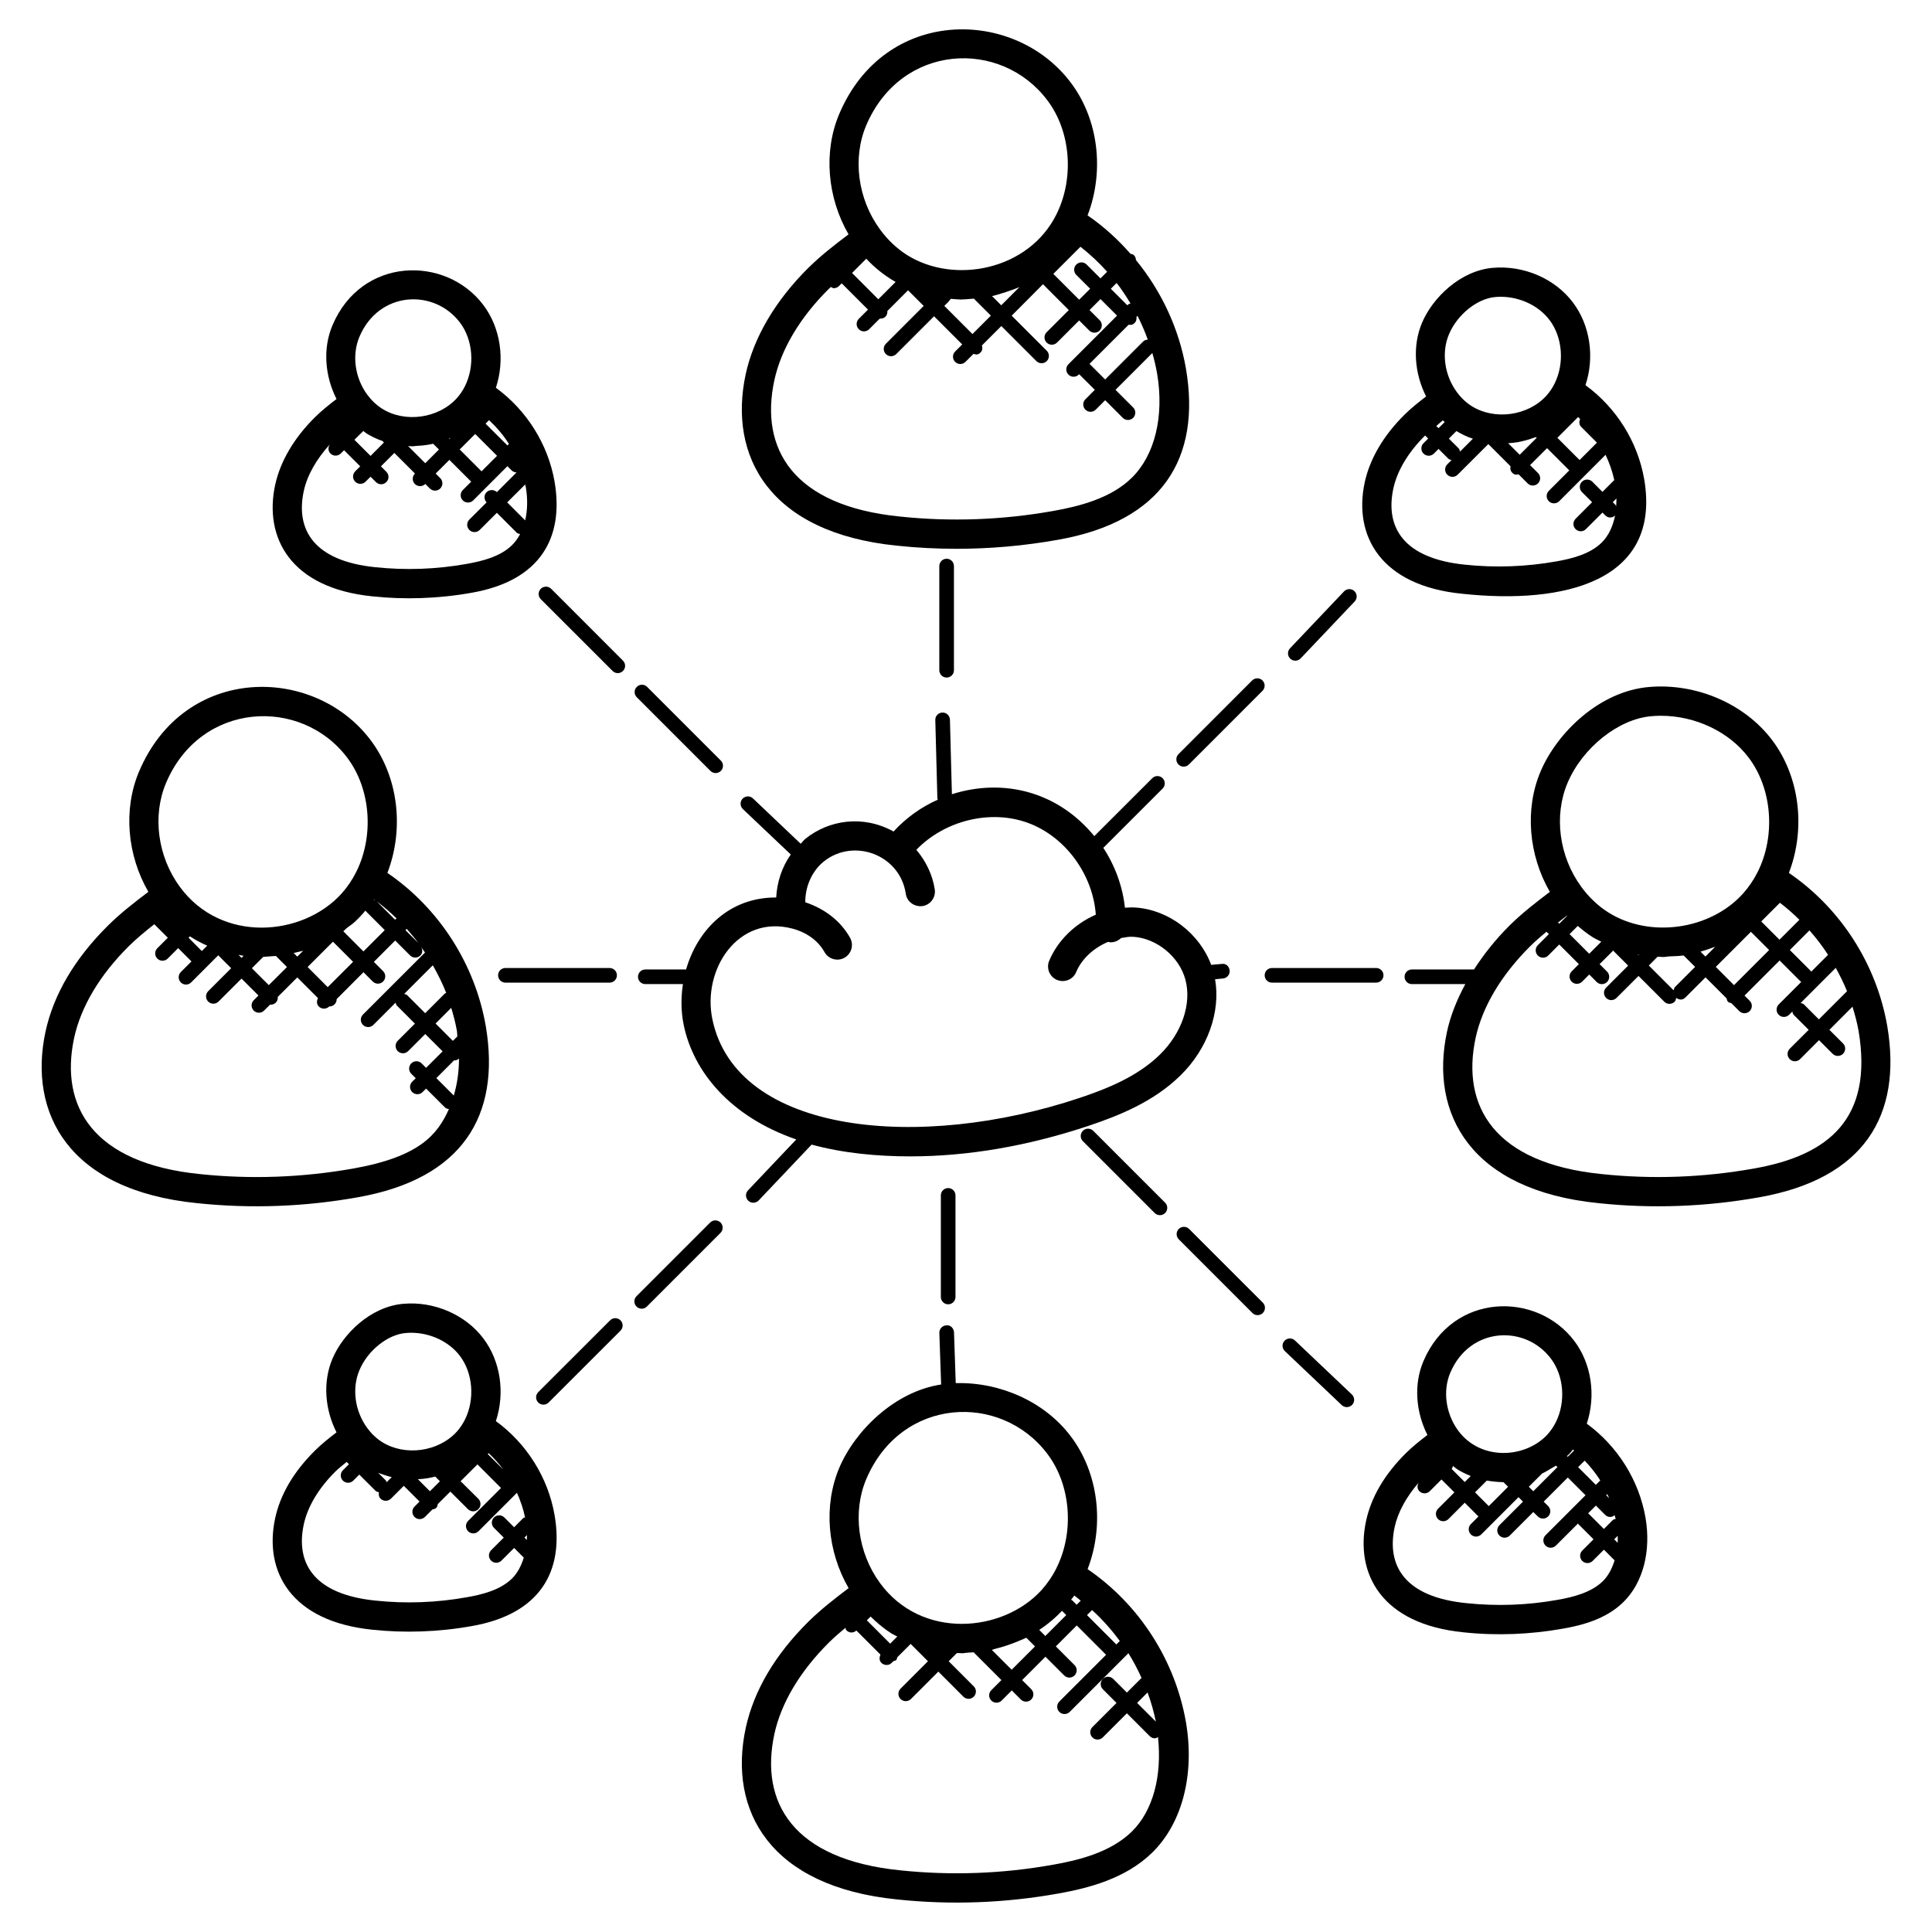 <svg width="54" height="54" viewBox="0 0 54 54" fill="none" xmlns="http://www.w3.org/2000/svg">
<path d="M50 24.398C50.476 23.16 50.306 21.709 49.528 20.681C48.763 19.671 47.414 19.087 46.089 19.202C44.707 19.319 43.517 20.48 43.058 21.566C42.613 22.619 42.724 23.897 43.319 24.928C42.94 25.215 42.553 25.512 42.195 25.865C41.795 26.263 41.472 26.675 41.199 27.097H39.462C39.349 27.097 39.258 27.188 39.258 27.301C39.258 27.414 39.349 27.506 39.462 27.506H40.956C40.722 27.94 40.542 28.384 40.444 28.837C39.949 31.142 41.114 33.271 44.676 33.628C46.175 33.787 47.688 33.73 49.174 33.464C52.097 32.947 53.172 31.183 52.75 28.681C52.449 26.945 51.444 25.384 50 24.398ZM51.31 27.052C51.427 27.264 51.535 27.481 51.625 27.705L50.838 28.492L50.42 28.073C50.395 28.048 50.361 28.045 50.328 28.035L51.31 27.052ZM51.095 26.688L50.623 27.16C50.619 27.155 50.621 27.149 50.617 27.144L50.026 26.553L50.575 26.004C50.765 26.22 50.94 26.448 51.095 26.688ZM47.957 27.025L48.938 26.044L49.448 26.554L48.466 27.535L47.957 27.025ZM46.817 27.587C46.792 27.613 46.788 27.648 46.779 27.681L46.085 26.987L46.33 26.741C46.36 26.742 46.391 26.744 46.421 26.745C46.444 26.745 46.466 26.749 46.488 26.749C46.549 26.749 46.608 26.733 46.667 26.731C46.797 26.725 46.928 26.724 47.057 26.705L47.379 27.025L46.817 27.587ZM43.804 25.596L43.581 25.819L43.547 25.786C43.632 25.72 43.714 25.653 43.799 25.59C43.8 25.592 43.802 25.594 43.804 25.596ZM44.099 25.88C44.231 25.994 44.367 26.1 44.511 26.192C44.59 26.242 44.674 26.278 44.756 26.321L44.419 26.658L43.87 26.109L44.099 25.88ZM45.81 26.683L45.795 26.697L45.776 26.679C45.787 26.681 45.798 26.681 45.81 26.683ZM47.53 26.599C47.647 26.567 47.761 26.527 47.874 26.485C47.895 26.476 47.917 26.473 47.938 26.465L47.667 26.736L47.53 26.599ZM49.227 25.755L49.749 25.233C49.941 25.378 50.122 25.538 50.294 25.708L49.737 26.265L49.227 25.755ZM43.813 21.884C44.23 20.898 45.238 20.095 46.157 20.018C46.245 20.01 46.333 20.006 46.42 20.006C47.384 20.006 48.326 20.449 48.875 21.175C49.532 22.042 49.636 23.357 49.127 24.373L49.126 24.374C49.018 24.591 48.879 24.796 48.714 24.98C47.793 25.996 46.104 26.231 44.949 25.5C44.807 25.41 44.672 25.305 44.547 25.185C44.42 25.066 44.303 24.933 44.196 24.785C43.576 23.937 43.426 22.798 43.813 21.884ZM49.032 32.659C47.613 32.913 46.178 32.965 44.76 32.815C41.768 32.513 40.834 30.922 41.244 29.009C41.433 28.137 41.962 27.25 42.771 26.446C42.914 26.305 43.068 26.171 43.224 26.042L43.291 26.109L42.983 26.418C42.903 26.498 42.903 26.628 42.983 26.708C43.062 26.787 43.192 26.789 43.273 26.708L43.581 26.399L44.13 26.948L43.93 27.149C43.849 27.229 43.849 27.358 43.93 27.439C44.009 27.518 44.138 27.519 44.219 27.439L44.42 27.238L44.628 27.447C44.709 27.528 44.839 27.525 44.918 27.447C44.998 27.367 44.998 27.237 44.918 27.157L44.709 26.948L45.076 26.582C45.081 26.577 45.079 26.57 45.083 26.565L45.507 26.989L44.892 27.604C44.812 27.684 44.812 27.813 44.892 27.893C44.971 27.973 45.1 27.974 45.181 27.893L45.797 27.278L46.517 27.998C46.596 28.078 46.725 28.078 46.806 27.998C46.836 27.969 46.842 27.93 46.85 27.892C46.95 27.961 47.039 27.948 47.108 27.879L47.67 27.317L48.259 27.905C48.268 27.938 48.272 27.973 48.298 27.999C48.324 28.025 48.358 28.029 48.392 28.038L48.614 28.261C48.693 28.339 48.823 28.342 48.904 28.261C48.984 28.181 48.984 28.051 48.904 27.971L48.76 27.827L49.741 26.846L50.332 27.437C50.336 27.441 50.343 27.439 50.347 27.444L49.716 28.074C49.636 28.154 49.636 28.284 49.716 28.364C49.795 28.443 49.924 28.444 50.005 28.364L50.096 28.273C50.105 28.306 50.109 28.34 50.135 28.366L50.553 28.784L50.023 29.313C49.943 29.393 49.943 29.523 50.023 29.603C50.103 29.682 50.232 29.683 50.313 29.603L50.842 29.073L51.223 29.454C51.302 29.533 51.431 29.534 51.513 29.454C51.593 29.374 51.593 29.244 51.513 29.164L51.132 28.784L51.778 28.137C51.848 28.363 51.908 28.591 51.949 28.822C52.355 31.255 51.126 32.289 49.032 32.659Z" fill="black"/>
<path d="M20.842 10.461C20.352 12.742 21.491 14.895 25.074 15.252C25.626 15.311 26.182 15.339 26.739 15.339C27.682 15.339 28.631 15.255 29.572 15.087C32.5 14.57 33.571 12.797 33.148 10.304C32.953 9.182 32.461 8.136 31.75 7.268C31.748 7.22 31.732 7.17 31.695 7.134C31.668 7.107 31.632 7.102 31.597 7.093C31.243 6.689 30.844 6.325 30.398 6.02C30.874 4.781 30.704 3.33 29.925 2.305C28.349 0.213 24.73 0.179 23.456 3.188C23.011 4.242 23.122 5.52 23.717 6.55C23.338 6.836 22.952 7.134 22.594 7.486C21.67 8.404 21.065 9.433 20.842 10.461ZM31.633 13.355C31.633 13.355 31.633 13.356 31.633 13.355C31.041 13.937 30.145 14.156 29.429 14.283C28.006 14.536 26.57 14.586 25.157 14.438C22.165 14.14 21.232 12.544 21.642 10.634C21.831 9.76 22.359 8.874 23.169 8.07C23.186 8.053 23.206 8.038 23.224 8.021C23.251 8.034 23.276 8.055 23.305 8.055C23.357 8.055 23.41 8.035 23.45 7.995L23.526 7.919L24.261 8.654L24.003 8.912C23.923 8.993 23.923 9.122 24.003 9.202C24.081 9.281 24.212 9.283 24.293 9.202L24.589 8.906C24.73 8.914 24.811 8.814 24.802 8.693L25.38 8.114L25.817 8.551L24.761 9.607C24.68 9.687 24.68 9.816 24.761 9.897C24.84 9.976 24.969 9.977 25.05 9.897L26.107 8.84L26.894 9.627L26.696 9.825C26.616 9.905 26.616 10.034 26.696 10.114C26.776 10.194 26.905 10.194 26.986 10.114L27.21 9.89C27.281 9.911 27.328 9.929 27.407 9.852C27.461 9.798 27.465 9.725 27.445 9.655L27.988 9.113L28.968 10.093C29.047 10.172 29.176 10.173 29.257 10.093C29.337 10.013 29.337 9.884 29.257 9.803L28.277 8.823L29.152 7.944L29.873 8.666L29.254 9.286C29.174 9.366 29.174 9.495 29.254 9.575C29.335 9.656 29.464 9.654 29.544 9.575L30.163 8.956L30.446 9.239C30.526 9.318 30.655 9.319 30.736 9.239C30.816 9.159 30.816 9.029 30.736 8.949L30.453 8.666L30.759 8.359L31.222 8.822L29.863 10.181C29.783 10.261 29.783 10.39 29.863 10.47C29.942 10.55 30.071 10.55 30.152 10.47L30.163 10.46L30.6 10.896L30.337 11.16C30.256 11.24 30.256 11.369 30.337 11.45C30.416 11.529 30.545 11.53 30.626 11.45L30.89 11.186L31.382 11.679C31.462 11.758 31.591 11.759 31.672 11.679C31.752 11.598 31.752 11.469 31.672 11.389L31.179 10.896L32.208 9.867C32.263 10.057 32.308 10.249 32.342 10.444C32.543 11.635 32.278 12.723 31.633 13.355ZM27.22 8.347L27.695 8.822L27.181 9.337L26.394 8.55C26.474 8.47 26.514 8.438 26.574 8.352C26.874 8.376 26.808 8.381 27.22 8.347ZM28.493 8.025L27.985 8.533L27.728 8.276C27.897 8.24 28.338 8.094 28.493 8.025ZM24.549 8.365L23.815 7.63L24.213 7.231C24.414 7.449 24.685 7.682 25.032 7.881L24.549 8.365ZM31.546 9.076C31.61 9.084 31.654 9.088 31.714 9.026C31.761 8.979 31.772 8.918 31.764 8.858L31.794 8.828C31.904 9.043 31.998 9.265 32.081 9.492C32.033 9.495 31.986 9.51 31.95 9.546L30.889 10.607L30.452 10.17L31.546 9.076ZM31.598 8.483C31.577 8.493 31.552 8.492 31.535 8.509L31.511 8.534L31.048 8.071L31.21 7.909C31.352 8.091 31.48 8.284 31.598 8.483ZM30.945 7.595L30.759 7.781L30.372 7.394C30.293 7.314 30.164 7.313 30.083 7.394C30.003 7.474 30.003 7.603 30.083 7.684L30.47 8.07L30.163 8.377L29.441 7.655L30.199 6.897C30.467 7.107 30.718 7.34 30.945 7.595ZM24.209 3.509C25.183 1.21 27.971 1.074 29.272 2.801C29.93 3.666 30.034 4.98 29.525 5.997C28.749 7.554 26.671 7.96 25.347 7.125C25.062 6.943 24.808 6.702 24.594 6.409C23.974 5.561 23.824 4.422 24.209 3.509Z" fill="black"/>
<path d="M30.399 43.858C30.876 42.619 30.705 41.169 29.927 40.143C29.207 39.188 27.967 38.625 26.713 38.659L26.665 37.241C26.66 37.128 26.567 37.027 26.453 37.044C26.34 37.048 26.251 37.142 26.255 37.256L26.305 38.697C25.002 38.895 23.897 39.99 23.457 41.028C23.013 42.082 23.123 43.36 23.719 44.389C23.339 44.676 22.953 44.974 22.595 45.326C21.658 46.256 21.07 47.255 20.843 48.299C20.346 50.613 21.521 52.733 25.075 53.09C26.592 53.25 28.103 53.189 29.573 52.926C30.404 52.778 31.455 52.516 32.207 51.779C33.043 50.959 33.396 49.6 33.149 48.143C32.848 46.407 31.844 44.846 30.399 43.858ZM32.307 48.12L31.783 47.597L32.075 47.305C32.173 47.571 32.25 47.844 32.307 48.12ZM31.293 45.872L31.202 45.963L30.382 45.143L30.524 45.002C30.811 45.263 31.07 45.555 31.301 45.869C31.298 45.87 31.295 45.87 31.293 45.872ZM24.881 45.941L24.229 45.289L24.334 45.183C24.37 45.218 24.406 45.254 24.443 45.287C24.591 45.421 24.745 45.547 24.911 45.652C24.965 45.686 25.024 45.711 25.08 45.741L24.881 45.941ZM27.826 46.082C27.979 46.045 28.129 45.999 28.276 45.944C28.362 45.912 28.447 45.879 28.53 45.842C28.581 45.818 28.636 45.802 28.687 45.776L28.929 46.018L28.277 46.67L27.722 46.115C27.758 46.107 27.791 46.09 27.826 46.082ZM29.047 45.556C29.088 45.529 29.128 45.503 29.167 45.474C29.352 45.341 29.525 45.191 29.683 45.023L29.802 45.142L29.217 45.727L29.047 45.556ZM29.968 44.729C29.959 44.72 29.945 44.722 29.935 44.715C29.963 44.678 29.994 44.643 30.02 44.605C30.022 44.601 30.025 44.598 30.027 44.596C30.089 44.64 30.147 44.691 30.207 44.739L30.093 44.853L29.968 44.729ZM24.211 41.345C25.186 39.041 27.975 38.914 29.274 40.636C29.931 41.502 30.035 42.817 29.526 43.833C29.418 44.052 29.278 44.257 29.114 44.44C28.031 45.635 25.756 45.837 24.595 44.245C23.976 43.397 23.825 42.259 24.211 41.345ZM31.635 51.193C31.043 51.774 30.147 51.994 29.431 52.12C28.012 52.374 26.576 52.425 25.159 52.276C22.167 51.974 21.233 50.383 21.643 48.471C21.832 47.598 22.361 46.712 23.171 45.907C23.316 45.764 23.471 45.629 23.63 45.498C23.64 45.522 23.64 45.55 23.659 45.569C23.729 45.638 23.84 45.657 23.936 45.574L24.61 46.248C24.573 46.325 24.572 46.414 24.635 46.477C24.675 46.517 24.727 46.536 24.78 46.536C24.872 46.536 24.909 46.492 24.97 46.431C25.071 46.395 25.046 46.418 25.082 46.319L25.453 45.948L25.937 46.432L25.171 47.198C25.091 47.279 25.091 47.408 25.171 47.488C25.251 47.567 25.38 47.568 25.461 47.488L26.227 46.722L26.927 47.423C27.008 47.504 27.137 47.502 27.217 47.423C27.297 47.343 27.297 47.214 27.217 47.134L26.516 46.432L26.741 46.208C26.742 46.207 26.742 46.205 26.743 46.203C26.77 46.204 26.797 46.204 26.825 46.205C26.845 46.205 26.866 46.209 26.887 46.209C26.944 46.209 26.999 46.194 27.056 46.192C27.109 46.19 27.161 46.188 27.214 46.183L27.99 46.959L27.707 47.242C27.627 47.322 27.627 47.451 27.707 47.531C27.786 47.611 27.916 47.611 27.997 47.531L28.28 47.248L28.533 47.502C28.613 47.581 28.743 47.582 28.823 47.502C28.903 47.422 28.903 47.292 28.823 47.212L28.569 46.959L29.221 46.306L29.744 46.829C29.823 46.909 29.953 46.91 30.034 46.829C30.114 46.749 30.114 46.62 30.034 46.54L29.511 46.017L30.096 45.432L30.916 46.252L29.609 47.558C29.529 47.639 29.529 47.768 29.609 47.848C29.689 47.927 29.818 47.928 29.899 47.848L31.539 46.208C31.679 46.429 31.799 46.662 31.908 46.901C31.906 46.902 31.903 46.901 31.901 46.904L31.497 47.308L31.115 46.926C31.034 46.846 30.905 46.846 30.825 46.926C30.745 47.006 30.745 47.135 30.825 47.215L31.207 47.598L30.533 48.272C30.453 48.352 30.453 48.481 30.533 48.561C30.612 48.641 30.741 48.642 30.823 48.561L31.497 47.887L32.136 48.527C32.177 48.567 32.228 48.587 32.281 48.587C32.312 48.587 32.338 48.566 32.366 48.552C32.483 49.633 32.23 50.609 31.635 51.193Z" fill="black"/>
<path d="M44.351 39.792C44.611 39.01 44.485 38.117 44 37.477C42.951 36.092 40.602 36.12 39.783 38.051C39.511 38.696 39.571 39.462 39.897 40.108C39.693 40.264 39.487 40.427 39.292 40.619C38.7 41.208 38.326 41.843 38.182 42.51C37.866 43.988 38.617 45.395 40.9 45.623C41.851 45.725 42.787 45.681 43.685 45.521C44.214 45.428 44.885 45.259 45.374 44.779C45.921 44.243 46.153 43.363 45.993 42.422C45.809 41.365 45.207 40.419 44.351 39.792ZM41.612 42.096L41.228 41.712L41.557 41.383C41.565 41.385 41.573 41.385 41.58 41.386C41.714 41.41 41.892 41.424 41.97 41.425C41.986 41.425 42.001 41.428 42.016 41.428C42.019 41.428 42.021 41.428 42.024 41.428L42.152 41.555L41.612 42.096ZM40.61 40.973C40.651 41.003 40.688 41.039 40.73 41.066C40.842 41.137 40.961 41.194 41.082 41.244C41.09 41.247 41.098 41.253 41.106 41.256L40.94 41.423L40.575 41.058C40.596 41.034 40.602 41.003 40.61 40.973ZM43.103 41.184C43.196 41.141 43.284 41.089 43.371 41.034C43.41 41.01 43.451 40.992 43.489 40.965L43.531 41.006L42.856 41.681L42.731 41.555L43.103 41.184ZM43.797 40.696C43.819 40.674 43.846 40.656 43.867 40.633C43.901 40.594 43.935 40.554 43.966 40.514C43.977 40.522 43.986 40.534 43.996 40.542L43.819 40.718L43.797 40.696ZM44.292 40.825C44.454 40.995 44.602 41.178 44.728 41.379L44.604 41.502L44.109 41.007L44.292 40.825ZM44.923 41.761C44.941 41.801 44.962 41.838 44.979 41.878L44.893 41.792L44.923 41.761ZM44.864 42.34C44.904 42.38 44.955 42.4 45.008 42.4C45.053 42.4 45.093 42.378 45.129 42.35C45.138 42.384 45.151 42.419 45.158 42.454C45.13 42.464 45.099 42.465 45.077 42.487L44.829 42.735L44.403 42.309C44.398 42.304 44.391 42.306 44.386 42.301L44.606 42.081L44.864 42.34ZM45.215 42.927C45.216 42.993 45.219 43.058 45.215 43.122L45.117 43.024L45.215 42.927ZM40.535 38.37C41.08 37.083 42.625 37.017 43.347 37.972C43.712 38.453 43.769 39.185 43.485 39.753C43.425 39.873 43.347 39.986 43.259 40.087C42.645 40.763 41.384 40.843 40.752 39.98C40.408 39.507 40.322 38.875 40.535 38.37ZM44.8 44.194C44.472 44.517 43.955 44.642 43.541 44.715C42.692 44.868 41.831 44.898 40.983 44.808C39.275 44.639 38.747 43.773 38.981 42.682C39.072 42.265 39.306 41.84 39.653 41.439C39.608 41.517 39.606 41.613 39.672 41.68C39.752 41.759 39.881 41.76 39.962 41.68L40.29 41.352L40.651 41.712L40.194 42.169C40.114 42.249 40.114 42.378 40.194 42.459C40.273 42.538 40.403 42.539 40.484 42.459L40.94 42.002L41.324 42.386L41.111 42.599C41.031 42.679 41.031 42.808 41.111 42.888C41.19 42.967 41.32 42.969 41.401 42.888L42.443 41.846L42.568 41.971L41.909 42.63C41.829 42.71 41.829 42.839 41.909 42.919C41.988 42.999 42.118 42.999 42.199 42.919L42.857 42.261L42.982 42.385C43.061 42.464 43.19 42.465 43.271 42.385C43.352 42.305 43.352 42.175 43.271 42.095L43.147 41.971L43.821 41.297L44.316 41.792L43.198 42.91C43.117 42.99 43.117 43.12 43.198 43.2C43.277 43.279 43.406 43.28 43.487 43.2L44.107 42.581C44.111 42.585 44.109 42.594 44.114 42.598L44.54 43.024L44.225 43.339C44.145 43.419 44.145 43.548 44.225 43.629C44.305 43.708 44.434 43.709 44.515 43.629L44.83 43.314L45.129 43.613C45.057 43.841 44.953 44.044 44.8 44.194C44.801 44.193 44.8 44.193 44.8 44.194Z" fill="black"/>
<path d="M40.861 16.595C43.727 16.904 46.441 16.249 45.956 13.394C45.772 12.337 45.169 11.39 44.314 10.765C44.575 9.984 44.447 9.091 43.962 8.452C43.465 7.792 42.596 7.411 41.725 7.486C40.82 7.564 40.043 8.318 39.745 9.024C39.474 9.668 39.533 10.434 39.86 11.081C39.656 11.238 39.449 11.4 39.255 11.592C38.669 12.172 38.286 12.826 38.144 13.483C37.822 14.983 38.602 16.371 40.861 16.595ZM45.154 14.114L45.077 14.036L45.18 13.933C45.181 14.009 45.176 14.081 45.171 14.154C45.163 14.141 45.166 14.125 45.154 14.114ZM44.15 12.858L43.529 12.237L44.109 11.657C44.128 11.675 44.147 11.693 44.165 11.711C44.133 11.786 44.133 11.871 44.194 11.931L44.635 12.372L44.15 12.858ZM42.153 12.388C42.242 12.382 42.331 12.374 42.419 12.359C42.481 12.349 42.539 12.334 42.6 12.319C42.696 12.296 42.79 12.267 42.882 12.232C42.898 12.227 42.915 12.224 42.931 12.218L42.95 12.237L42.476 12.711L42.153 12.388ZM40.808 12.623C40.798 12.592 40.796 12.558 40.772 12.534L40.496 12.259L40.707 12.048C40.815 12.115 40.928 12.17 41.044 12.218C41.081 12.232 41.118 12.244 41.155 12.257C41.159 12.259 41.164 12.26 41.168 12.262L40.808 12.623ZM40.34 11.761C40.353 11.774 40.367 11.784 40.38 11.796L40.207 11.968L40.145 11.906C40.207 11.855 40.263 11.8 40.327 11.751C40.331 11.755 40.336 11.757 40.34 11.761ZM40.5 9.342C40.732 8.792 41.289 8.344 41.795 8.302C41.844 8.298 41.893 8.295 41.942 8.295C42.481 8.295 43.006 8.542 43.31 8.945C43.675 9.427 43.733 10.158 43.449 10.725C43.39 10.845 43.312 10.959 43.222 11.06C42.71 11.625 41.773 11.754 41.131 11.349C41.053 11.3 40.979 11.242 40.91 11.176C40.84 11.11 40.776 11.036 40.716 10.954C40.37 10.482 40.285 9.848 40.5 9.342ZM38.944 13.656C39.053 13.154 39.359 12.642 39.831 12.174L39.832 12.172L39.918 12.258L39.787 12.389C39.707 12.469 39.707 12.598 39.787 12.678C39.866 12.757 39.996 12.759 40.077 12.678L40.208 12.547L40.483 12.822C40.507 12.847 40.541 12.85 40.572 12.859L40.452 12.979C40.372 13.059 40.372 13.188 40.452 13.268C40.532 13.348 40.661 13.348 40.742 13.268L41.599 12.412L42.22 13.033C42.208 13.097 42.215 13.162 42.266 13.212C42.335 13.281 42.378 13.27 42.445 13.258L42.698 13.511C42.778 13.591 42.907 13.591 42.988 13.511C43.068 13.431 43.068 13.302 42.988 13.222L42.766 13L43.241 12.526L43.862 13.147L43.29 13.719C43.21 13.799 43.21 13.929 43.29 14.009C43.369 14.088 43.498 14.089 43.58 14.009L44.876 12.712C44.983 12.939 45.067 13.174 45.119 13.418L44.789 13.748L44.506 13.464C44.425 13.384 44.296 13.384 44.216 13.464C44.136 13.544 44.136 13.673 44.216 13.754L44.5 14.037L44.038 14.5C43.958 14.58 43.958 14.709 44.038 14.789C44.117 14.869 44.246 14.87 44.327 14.789L44.789 14.327L44.867 14.405C44.936 14.473 45.046 14.493 45.142 14.411C45.08 14.716 44.956 14.982 44.766 15.167C44.765 15.167 44.765 15.168 44.765 15.168C44.436 15.492 43.921 15.617 43.507 15.69C42.655 15.842 41.795 15.873 40.947 15.783C39.233 15.61 38.711 14.742 38.944 13.656Z" fill="black"/>
<path d="M13.86 39.72C14.12 38.938 13.993 38.045 13.507 37.406C13.011 36.748 12.133 36.364 11.272 36.442C10.366 36.518 9.589 37.273 9.291 37.979C9.019 38.625 9.079 39.391 9.406 40.035C9.201 40.191 8.996 40.354 8.8 40.547C8.208 41.135 7.834 41.771 7.69 42.438C7.371 43.928 8.138 45.322 10.408 45.551C11.284 45.645 12.237 45.62 13.194 45.448C15.089 45.114 15.771 43.93 15.501 42.349C15.318 41.291 14.715 40.344 13.86 39.72ZM14.728 42.906C14.729 42.953 14.728 42.998 14.726 43.043L14.659 42.976L14.728 42.906ZM12.016 41.681L11.68 41.344C11.777 41.339 11.873 41.331 11.968 41.314C12.027 41.304 12.085 41.289 12.143 41.276C12.15 41.274 12.157 41.272 12.166 41.271L12.296 41.402L12.016 41.681ZM10.805 41.429C10.796 41.413 10.798 41.394 10.784 41.379L10.57 41.165C10.577 41.168 10.583 41.169 10.59 41.172C10.627 41.188 10.664 41.2 10.703 41.213C10.784 41.241 10.866 41.267 10.949 41.286L10.805 41.429ZM13.658 40.617C13.809 40.757 13.944 40.909 14.068 41.075L13.633 40.641L13.658 40.617ZM10.046 38.297C10.277 37.747 10.834 37.3 11.341 37.258C11.39 37.254 11.439 37.251 11.488 37.251C12.027 37.251 12.552 37.497 12.856 37.9C13.22 38.381 13.277 39.113 12.994 39.681C12.935 39.8 12.858 39.913 12.768 40.015C12.256 40.58 11.319 40.709 10.677 40.304C10.521 40.206 10.381 40.072 10.261 39.909C9.916 39.436 9.832 38.805 10.046 38.297ZM14.309 44.122C13.98 44.445 13.465 44.571 13.051 44.643C12.199 44.796 11.338 44.827 10.492 44.737C8.765 44.562 8.26 43.684 8.49 42.61C8.598 42.109 8.905 41.596 9.376 41.128C9.473 41.033 9.583 40.948 9.689 40.862L9.753 40.925L9.584 41.094C9.504 41.174 9.504 41.303 9.584 41.384C9.664 41.463 9.793 41.464 9.874 41.384L10.042 41.215L10.496 41.668C10.522 41.694 10.558 41.7 10.591 41.709C10.58 41.772 10.587 41.838 10.637 41.888C10.718 41.969 10.848 41.966 10.927 41.888L11.286 41.529L11.727 41.969L11.586 42.11C11.506 42.19 11.506 42.32 11.586 42.4C11.667 42.481 11.797 42.478 11.876 42.4L12.086 42.19C12.124 42.181 12.163 42.175 12.193 42.145C12.222 42.116 12.229 42.078 12.237 42.039L12.587 41.69L13.08 42.182C13.12 42.222 13.173 42.242 13.225 42.242C13.277 42.242 13.33 42.222 13.37 42.182C13.45 42.102 13.45 41.973 13.37 41.892L12.874 41.4L13.345 40.93L14.004 41.59L13.084 42.51C13.004 42.59 13.004 42.719 13.084 42.799C13.164 42.879 13.293 42.879 13.374 42.799L14.449 41.724C14.548 41.946 14.627 42.175 14.675 42.411C14.659 42.42 14.638 42.419 14.624 42.432L14.37 42.687L14.097 42.414C14.016 42.334 13.886 42.334 13.807 42.414C13.727 42.495 13.727 42.624 13.807 42.704L14.08 42.977L13.726 43.331C13.646 43.411 13.646 43.54 13.726 43.62C13.805 43.7 13.934 43.701 14.015 43.62L14.37 43.266L14.64 43.536C14.569 43.766 14.463 43.971 14.309 44.122C14.31 44.121 14.309 44.121 14.309 44.122Z" fill="black"/>
<path d="M15.501 13.466C15.318 12.409 14.715 11.462 13.86 10.838C14.12 10.055 13.993 9.162 13.507 8.522C12.461 7.137 10.105 7.166 9.291 9.096C9.019 9.741 9.079 10.507 9.406 11.153C9.201 11.31 8.995 11.472 8.801 11.664C8.216 12.244 7.833 12.898 7.69 13.556C7.373 15.036 8.128 16.438 10.408 16.668C11.284 16.762 12.237 16.738 13.194 16.566C15.104 16.228 15.767 15.03 15.501 13.466ZM13.459 13.174L12.849 12.563L13.282 12.13L13.893 12.74L13.459 13.174ZM10.155 12.046C10.184 12.066 10.209 12.093 10.239 12.111C10.351 12.182 10.469 12.239 10.59 12.289C10.623 12.303 10.656 12.314 10.69 12.325C10.69 12.326 10.69 12.328 10.691 12.328L10.731 12.368L10.357 12.743L9.906 12.292L10.155 12.046ZM11.485 12.472C11.499 12.472 11.513 12.475 11.526 12.475C11.563 12.475 11.601 12.465 11.639 12.463C11.749 12.458 11.86 12.449 11.968 12.431C12.015 12.422 12.061 12.413 12.107 12.403L12.269 12.564L11.886 12.947L11.407 12.468C11.434 12.47 11.46 12.472 11.485 12.472ZM12.548 12.263C12.566 12.255 12.58 12.243 12.598 12.235L12.559 12.274L12.548 12.263ZM13.571 11.841L13.669 11.743C13.88 11.941 14.07 12.161 14.225 12.408L14.182 12.45L13.571 11.841ZM14.678 13.542C14.682 13.563 14.692 13.584 14.695 13.605C14.753 13.943 14.745 14.264 14.678 14.545L14.176 14.042L14.678 13.542ZM10.046 9.414C10.585 8.133 12.131 8.058 12.856 9.016C13.221 9.497 13.278 10.23 12.994 10.797C12.935 10.918 12.857 11.031 12.767 11.131C12.256 11.695 11.319 11.828 10.677 11.421C10.522 11.323 10.382 11.19 10.261 11.026C10.261 11.026 10.26 11.026 10.26 11.025C9.916 10.552 9.832 9.92 10.046 9.414ZM14.309 15.239C13.981 15.562 13.465 15.686 13.051 15.76C12.199 15.913 11.338 15.943 10.492 15.854C8.769 15.679 8.259 14.803 8.49 13.727C8.585 13.284 8.843 12.836 9.223 12.415C9.166 12.495 9.164 12.603 9.236 12.675C9.317 12.756 9.446 12.754 9.525 12.675L9.617 12.584L10.068 13.034L9.928 13.174C9.848 13.255 9.848 13.384 9.928 13.464C10.007 13.543 10.136 13.544 10.217 13.464L10.357 13.324L10.509 13.475C10.588 13.555 10.717 13.556 10.798 13.475C10.879 13.395 10.879 13.266 10.798 13.186L10.647 13.034L11.022 12.66L11.599 13.236L11.596 13.238C11.516 13.318 11.516 13.448 11.596 13.528C11.675 13.606 11.805 13.609 11.886 13.528L11.887 13.526L12.015 13.654C12.094 13.733 12.224 13.734 12.305 13.654C12.385 13.574 12.385 13.444 12.305 13.364L12.177 13.236L12.56 12.854L13.17 13.463L12.936 13.697C12.856 13.777 12.856 13.907 12.936 13.987C13.016 14.066 13.145 14.067 13.226 13.987L14.182 13.03L14.299 13.147C14.338 13.186 14.388 13.204 14.438 13.205L13.888 13.755C13.808 13.678 13.681 13.678 13.601 13.756C13.522 13.835 13.523 13.962 13.601 14.042L13.118 14.523C13.038 14.603 13.038 14.732 13.118 14.812C13.197 14.892 13.327 14.893 13.408 14.812L13.887 14.333L14.441 14.887C14.468 14.914 14.504 14.918 14.537 14.927C14.476 15.045 14.4 15.15 14.309 15.239Z" fill="black"/>
<path d="M13.578 28.681C13.277 26.946 12.272 25.384 10.828 24.398C11.304 23.159 11.134 21.709 10.355 20.682C8.776 18.589 5.158 18.56 3.886 21.566C3.441 22.619 3.552 23.898 4.147 24.927C3.767 25.215 3.381 25.512 3.023 25.865C2.086 26.795 1.498 27.794 1.271 28.838C0.785 31.112 1.914 33.268 5.503 33.628C7.017 33.788 8.529 33.728 10.002 33.464C12.921 32.948 14.001 31.188 13.578 28.681ZM12.684 30.621L12.196 30.133L12.696 29.633C12.7 29.633 12.705 29.639 12.71 29.639C12.753 29.639 12.793 29.616 12.829 29.589C12.829 29.959 12.777 30.303 12.684 30.621ZM12.472 27.753C12.46 27.761 12.444 27.758 12.434 27.769L11.884 28.319L11.378 27.813C11.356 27.791 11.325 27.79 11.297 27.78L12.097 26.98C12.239 27.23 12.368 27.486 12.472 27.753ZM12.612 28.169C12.677 28.384 12.733 28.599 12.772 28.82C12.78 28.87 12.776 28.917 12.783 28.968L12.658 29.093L12.174 28.608L12.612 28.169ZM9.16 27.591L8.598 27.028L9.306 26.32L9.869 26.883L9.16 27.591ZM7.513 27.535L7.04 27.062L7.358 26.745C7.358 26.745 7.71 26.719 7.711 26.719L8.021 27.029L7.513 27.535ZM5.641 26.582L5.27 26.21L5.31 26.17C5.321 26.177 5.33 26.186 5.34 26.192C5.485 26.284 5.636 26.363 5.792 26.432L5.641 26.582ZM6.808 26.715L6.751 26.773L6.666 26.688C6.713 26.696 6.76 26.709 6.808 26.715ZM8.208 26.637C8.208 26.637 8.473 26.575 8.474 26.574L8.309 26.738L8.208 26.637ZM10.455 25.135C10.468 25.144 10.478 25.154 10.491 25.163C10.478 25.152 10.462 25.152 10.448 25.146C10.449 25.144 10.45 25.143 10.45 25.142C10.452 25.14 10.454 25.137 10.455 25.135ZM9.596 26.03C9.816 25.809 9.785 25.93 10.15 25.527C10.172 25.503 10.19 25.475 10.212 25.45C10.214 25.452 10.212 25.456 10.215 25.458L10.754 25.997L10.158 26.593L9.596 26.03ZM10.53 25.194C10.725 25.339 10.908 25.499 11.082 25.668L11.043 25.707L10.53 25.194ZM11.368 25.962C11.481 26.089 11.591 26.22 11.693 26.358L11.332 25.997L11.368 25.962ZM4.641 21.884C5.607 19.6 8.417 19.471 9.703 21.175C10.36 22.041 10.464 23.357 9.956 24.373L9.955 24.374C9.847 24.591 9.708 24.796 9.543 24.98C8.458 26.176 6.189 26.376 5.025 24.785C4.404 23.937 4.254 22.798 4.641 21.884ZM5.587 32.816C2.603 32.515 1.661 30.93 2.072 29.01C2.261 28.139 2.789 27.252 3.599 26.447C3.822 26.228 4.065 26.027 4.313 25.833L4.691 26.21L4.398 26.503C4.317 26.584 4.317 26.713 4.398 26.793C4.477 26.872 4.606 26.873 4.687 26.793L4.98 26.5L5.352 26.872L5.054 27.169C4.974 27.25 4.974 27.379 5.054 27.459C5.132 27.538 5.262 27.54 5.343 27.459L6.1 26.701L6.461 27.062L5.819 27.704C5.739 27.785 5.739 27.914 5.819 27.994C5.898 28.073 6.027 28.074 6.108 27.994L6.751 27.352L7.224 27.825L7.092 27.956C7.012 28.037 7.012 28.166 7.092 28.246C7.171 28.326 7.301 28.326 7.382 28.246L7.552 28.076C7.557 28.076 7.56 28.082 7.566 28.082C7.618 28.082 7.67 28.062 7.71 28.022C7.754 27.979 7.769 27.921 7.764 27.864L8.309 27.319L8.888 27.898C8.848 27.975 8.846 28.068 8.911 28.132C8.99 28.212 9.119 28.212 9.2 28.132L9.203 28.13C9.204 28.13 9.205 28.131 9.206 28.131C9.258 28.131 9.311 28.112 9.351 28.072C9.392 28.031 9.411 27.978 9.41 27.924L10.159 27.174L10.419 27.434C10.498 27.513 10.627 27.514 10.708 27.434C10.788 27.354 10.788 27.224 10.708 27.144L10.449 26.885L11.045 26.288L11.462 26.705C11.541 26.784 11.67 26.785 11.751 26.705C11.814 26.642 11.814 26.552 11.776 26.476C11.811 26.525 11.845 26.574 11.879 26.624L10.145 28.357C10.065 28.438 10.065 28.567 10.145 28.647C10.225 28.726 10.354 28.727 10.435 28.647L11.058 28.024C11.067 28.052 11.069 28.082 11.091 28.105L11.597 28.611L11.117 29.09C11.037 29.171 11.037 29.3 11.117 29.38C11.197 29.459 11.326 29.46 11.407 29.38L11.886 28.901L12.371 29.385L11.909 29.846L11.785 29.722C11.705 29.642 11.575 29.642 11.495 29.722C11.415 29.802 11.415 29.931 11.495 30.012L11.62 30.136L11.521 30.234C11.441 30.314 11.441 30.444 11.521 30.524C11.601 30.603 11.73 30.604 11.811 30.524L11.909 30.426L12.437 30.953C12.467 30.984 12.507 30.992 12.547 30.999C12.226 31.718 11.719 32.335 9.862 32.663C8.44 32.913 7.004 32.965 5.587 32.816Z" fill="black"/>
<path d="M38.669 27.26C38.669 27.147 38.577 27.056 38.464 27.056H35.552C35.439 27.056 35.348 27.147 35.348 27.26C35.348 27.373 35.439 27.465 35.552 27.465H38.464C38.576 27.465 38.669 27.372 38.669 27.26Z" fill="black"/>
<path d="M34.369 27.128C34.359 27.015 34.271 26.922 34.147 26.942L33.853 26.968C33.527 26.091 32.671 25.428 31.735 25.366C31.637 25.359 31.539 25.364 31.442 25.371C31.378 24.773 31.166 24.198 30.838 23.698L32.495 22.041C32.576 21.961 32.576 21.831 32.495 21.751C32.416 21.672 32.287 21.67 32.206 21.751L30.586 23.37C29.552 22.108 28.023 21.748 26.606 22.199L26.551 20.115C26.547 20.004 26.456 19.916 26.346 19.916C26.344 19.916 26.343 19.916 26.34 19.916C26.227 19.919 26.138 20.013 26.142 20.126L26.2 22.32C26.2 22.332 26.211 22.34 26.213 22.351C25.745 22.558 25.324 22.86 24.975 23.241C24.113 22.765 23.164 22.924 22.519 23.438C22.465 23.479 22.429 23.537 22.38 23.583L21.045 22.316C20.963 22.237 20.834 22.242 20.755 22.324C20.678 22.406 20.681 22.535 20.764 22.614L22.103 23.884C21.854 24.235 21.718 24.655 21.695 25.085C20.402 25.078 19.504 25.963 19.176 27.097H18.037C17.924 27.097 17.832 27.189 17.832 27.302C17.832 27.415 17.924 27.506 18.037 27.506H19.088C19.031 27.881 19.031 28.27 19.111 28.655C19.38 29.941 20.391 31.204 22.256 31.848L20.907 33.271C20.829 33.353 20.832 33.482 20.915 33.561C20.994 33.636 21.123 33.637 21.205 33.553L22.685 31.992C23.568 32.233 24.526 32.321 25.442 32.321C27.054 32.321 28.728 32.033 30.432 31.465C31.28 31.181 32.246 30.793 32.992 30.061C33.758 29.313 34.12 28.279 33.962 27.37L34.184 27.349C34.296 27.339 34.379 27.24 34.369 27.128ZM32.419 29.477C31.791 30.093 30.931 30.435 30.173 30.688C25.723 32.176 20.585 31.717 19.911 28.489C19.621 27.091 20.634 25.556 22.145 25.954C22.55 26.061 22.869 26.294 23.045 26.611C23.155 26.809 23.405 26.879 23.601 26.771C23.798 26.661 23.87 26.412 23.761 26.214C23.5 25.745 23.055 25.401 22.508 25.219C22.503 24.787 22.692 24.346 23.028 24.077C23.865 23.411 25.157 23.891 25.317 24.981C25.35 25.204 25.554 25.351 25.782 25.326C26.005 25.292 26.16 25.084 26.127 24.861C26.066 24.45 25.879 24.068 25.612 23.753C26.391 22.942 27.67 22.613 28.726 22.998C29.782 23.382 30.549 24.449 30.628 25.566C30.054 25.815 29.568 26.277 29.325 26.854C29.238 27.063 29.336 27.303 29.544 27.389C29.754 27.476 29.993 27.378 30.079 27.17C30.241 26.785 30.583 26.489 30.974 26.324C30.991 26.327 31.006 26.336 31.023 26.337C31.031 26.338 31.039 26.338 31.047 26.338C31.159 26.338 31.259 26.291 31.334 26.218C31.448 26.199 31.563 26.175 31.679 26.184C32.335 26.228 32.959 26.741 33.131 27.376C33.315 28.05 33.035 28.875 32.419 29.477Z" fill="black"/>
<path d="M13.922 27.26C13.922 27.373 14.014 27.465 14.126 27.465H17.038C17.151 27.465 17.243 27.373 17.243 27.26C17.243 27.147 17.151 27.056 17.038 27.056H14.126C14.014 27.056 13.922 27.147 13.922 27.26Z" fill="black"/>
<path d="M26.254 15.822V18.734C26.254 18.847 26.346 18.938 26.459 18.938C26.571 18.938 26.663 18.847 26.663 18.734V15.822C26.663 15.709 26.571 15.617 26.459 15.617C26.346 15.617 26.254 15.709 26.254 15.822Z" fill="black"/>
<path d="M26.297 33.411V36.251C26.297 36.364 26.389 36.456 26.501 36.456C26.614 36.456 26.706 36.364 26.706 36.251V33.411C26.706 33.298 26.614 33.207 26.501 33.207C26.389 33.207 26.297 33.298 26.297 33.411Z" fill="black"/>
<path d="M15.405 16.457C15.324 16.377 15.195 16.377 15.115 16.457C15.035 16.537 15.035 16.666 15.115 16.747L17.123 18.754C17.202 18.834 17.331 18.834 17.412 18.754C17.492 18.674 17.492 18.545 17.412 18.465L15.405 16.457Z" fill="black"/>
<path d="M20.147 21.548C20.228 21.467 20.228 21.338 20.147 21.258L18.088 19.199C18.008 19.118 17.879 19.118 17.798 19.199C17.718 19.279 17.718 19.408 17.798 19.488L19.858 21.548C19.938 21.627 20.067 21.628 20.147 21.548Z" fill="black"/>
<path d="M30.267 31.607C30.187 31.687 30.187 31.817 30.267 31.897L32.275 33.905C32.354 33.984 32.484 33.985 32.565 33.905C32.645 33.825 32.645 33.695 32.565 33.615L30.557 31.607C30.477 31.527 30.347 31.527 30.267 31.607Z" fill="black"/>
<path d="M33.236 34.35C33.156 34.27 33.027 34.27 32.947 34.35C32.867 34.43 32.867 34.559 32.947 34.639L35.006 36.699C35.086 36.778 35.215 36.779 35.296 36.699C35.376 36.618 35.376 36.489 35.296 36.409L33.236 34.35Z" fill="black"/>
<path d="M36.193 37.466C36.112 37.388 35.982 37.392 35.904 37.474C35.826 37.556 35.829 37.685 35.912 37.764L37.503 39.274C37.582 39.349 37.711 39.35 37.793 39.266C37.871 39.184 37.867 39.055 37.785 38.976L36.193 37.466Z" fill="black"/>
<path d="M17.053 36.903L15.044 38.911C14.964 38.991 14.964 39.12 15.044 39.201C15.126 39.282 15.255 39.279 15.334 39.201L17.343 37.193C17.423 37.113 17.423 36.983 17.343 36.903C17.263 36.824 17.133 36.822 17.053 36.903Z" fill="black"/>
<path d="M19.849 34.17L17.791 36.229C17.71 36.309 17.71 36.439 17.791 36.519C17.869 36.597 17.999 36.6 18.08 36.519L20.139 34.459C20.219 34.379 20.219 34.25 20.139 34.17C20.059 34.09 19.928 34.09 19.849 34.17Z" fill="black"/>
<path d="M35.287 19.019C35.206 18.938 35.077 18.94 34.998 19.019L32.939 21.079C32.859 21.159 32.859 21.288 32.939 21.368C33.018 21.448 33.148 21.448 33.229 21.368L35.287 19.309C35.367 19.229 35.367 19.099 35.287 19.019Z" fill="black"/>
<path d="M37.566 16.53L36.056 18.121C35.978 18.203 35.982 18.332 36.064 18.411C36.143 18.486 36.272 18.487 36.354 18.402L37.864 16.811C37.941 16.729 37.938 16.6 37.855 16.521C37.773 16.444 37.644 16.448 37.566 16.53Z" fill="black"/>
</svg>
